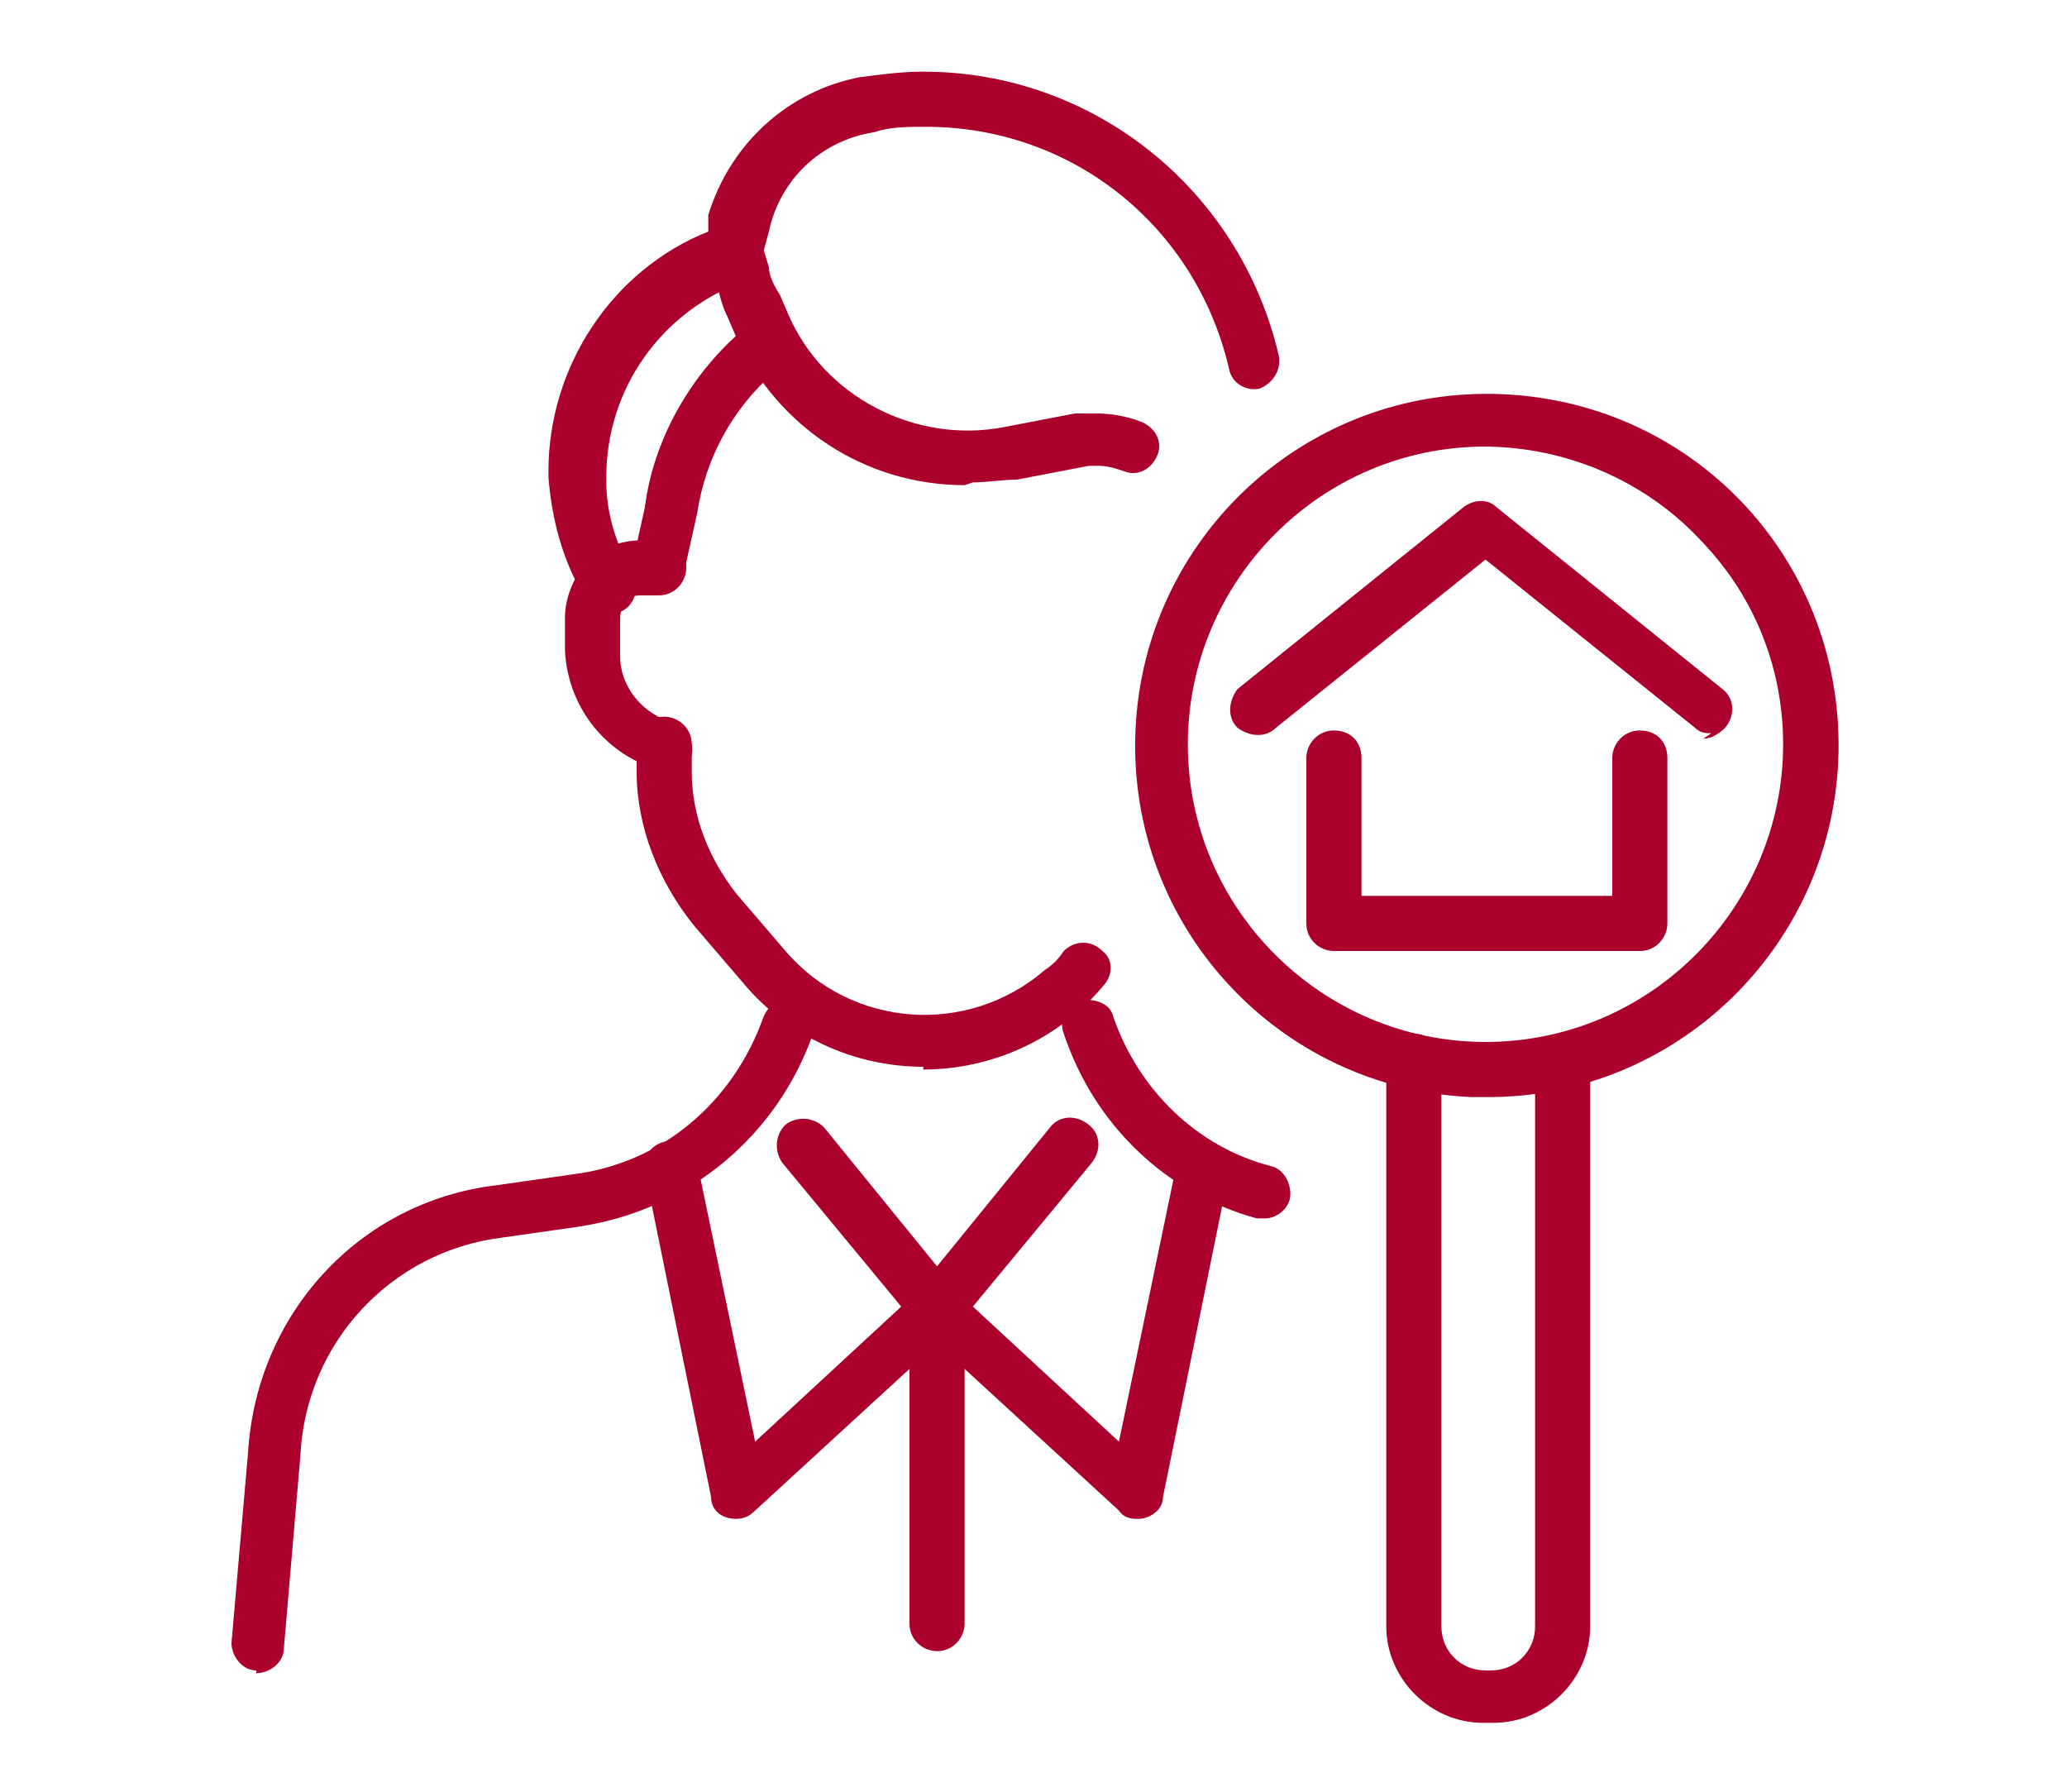 <?xml version="1.0" encoding="UTF-8"?>
<svg id="_グループ_59691" data-name="グループ_59691" xmlns="http://www.w3.org/2000/svg" version="1.1" viewBox="0 0 75 65">
  <!-- Generator: Adobe Illustrator 29.0.1, SVG Export Plug-In . SVG Version: 2.1.0 Build 192)  -->
  <defs>
    <style>
      .st0 {
        fill: #ab002b;
      }
    </style>
  </defs>
  <g id="_グループ_59690" data-name="グループ_59690">
    <path id="_パス_4387" data-name="パス_4387" class="st0" d="M24.1,27.9c0,0-.2,0-.3,0-1.9-.6-3.2-2.3-3.3-4.3v-1.2c0-.7.3-1.4.7-1.9,0,0,0,0,0,0,.5-.6,1.3-.9,2.1-.9h.6c.5,0,1,.4,1,1,0,.5-.4,1-1,1h-.6c-.2,0-.5,0-.6.3h0c-.2.2-.2.4-.2.7v1.2c0,1.1.8,2.1,1.9,2.4.5.1.8.7.7,1.2-.1.4-.5.7-.9.7"/>
    <path id="_パス_4388" data-name="パス_4388" class="st0" d="M22,22c-.4,0-.7-.2-.9-.5l-.2-.4c-.6-1.2-.9-2.5-1-3.8v-.2c0-3.8,2.3-7.3,5.8-8.7v-.6c.8-2.6,2.9-4.5,5.5-5,.8-.1,1.5-.2,2.3-.2,6.2,0,11.5,4.3,12.9,10.3.1.5-.2,1-.7,1.2-.5.1-1-.2-1.1-.7-1.2-5.2-5.7-8.8-11-8.8-.7,0-1.3,0-1.9.2-1.9.3-3.4,1.7-3.8,3.6l-.3,1.1c0,.3-.3.6-.6.7-3,1.1-5,3.9-5,7.1v.2c0,1,.3,2.1.8,3l.2.4c.2.5,0,1.1-.5,1.3-.1,0-.3,0-.4,0"/>
    <path id="_パス_4389" data-name="パス_4389" class="st0" d="M24,21.4c-.5,0-1-.4-1-1,0,0,0-.1,0-.2l.4-1.8c.3-2.4,1.6-4.7,3.4-6.3l.4-.4c.4-.3,1-.3,1.4.1.3.4.3,1-.1,1.3l-.4.4c-1.5,1.3-2.5,3.1-2.8,5.1,0,0,0,0,0,0l-.4,1.8c0,.4-.5.8-.9.8"/>
    <path id="_パス_4390" data-name="パス_4390" class="st0" d="M33.5,38.7c-2.5,0-4.9-1.1-6.5-3l-1.8-2.1c-1.3-1.6-2.1-3.6-2.1-5.6v-1c0-.5.4-1,1-1h0c.5,0,1,.4,1,1v1c0,1.6.6,3.1,1.6,4.4l1.8,2.1c2.4,2.8,6.6,3.1,9.4.7.3-.2.5-.4.7-.7.4-.4,1-.4,1.4,0,.4.3.4.9,0,1.3-1.6,1.9-4,3-6.5,3"/>
    <path id="_パス_4391" data-name="パス_4391" class="st0" d="M35,17.6c-3.6,0-6.8-2.1-8.3-5.4l-.3-.7c-.2-.4-.3-.8-.4-1.3l-.3-1c-.1-.5.1-1,.7-1.2.5-.1,1,.1,1.2.7,0,0,0,0,0,0l.3,1c0,.3.2.7.4,1l.3.7c1.3,3,4.6,4.7,7.8,4.1l2.6-.5c.3,0,.5,0,.8,0,.5,0,1.1.1,1.6.3.5.2.8.7.6,1.2-.2.5-.7.8-1.2.6,0,0,0,0,0,0-.3-.1-.6-.2-.9-.2-.1,0-.3,0-.4,0l-2.6.5c-.5,0-1.1.1-1.6.1"/>
    <path id="_パス_4392" data-name="パス_4392" class="st0" d="M54,62.5h-.2c-1.9,0-3.5-1.6-3.5-3.5h0s0-20.5,0-20.5c0-.5.4-1,1-1h0c.5,0,1,.4,1,1h0v20.5c0,.9.7,1.6,1.6,1.6h.2c.9,0,1.6-.7,1.6-1.6h0s0-20.5,0-20.5c0-.5.4-1,1-1h0c.5,0,1,.4,1,1v20.5c0,1.9-1.6,3.5-3.5,3.5"/>
    <path id="_パス_4393" data-name="パス_4393" class="st0" d="M53.9,39.8c-.2,0-.4,0-.5,0-7-.3-12.5-6.2-12.2-13.3.3-7,6.2-12.5,13.3-12.2s12.5,6.2,12.2,13.3c-.3,6.8-5.9,12.2-12.7,12.2M53.9,16.2c-6,0-10.8,4.9-10.8,10.8,0,6,4.9,10.8,10.8,10.8,6,0,10.8-4.9,10.8-10.8,0-2.7-1-5.3-2.9-7.3-2-2.2-4.9-3.5-8-3.5"/>
    <path id="_パス_4394" data-name="パス_4394" class="st0" d="M62.1,26.6c-.2,0-.4,0-.6-.2l-7.6-6.1-7.6,6.1c-.4.4-1,.3-1.4,0-.4-.4-.3-1,0-1.4,0,0,0,0,0,0l8.2-6.6c.4-.3.9-.3,1.2,0l8.2,6.6c.4.3.5.9.1,1.4-.2.2-.5.4-.8.4"/>
    <path id="_パス_4395" data-name="パス_4395" class="st0" d="M59.4,34.5h-11c-.5,0-1-.4-1-1v-6c0-.5.4-1,1-1s1,.4,1,1v5h9.1v-5c0-.5.4-1,1-1s1,.4,1,1v6c0,.5-.4,1-1,1"/>
    <path id="_パス_4396" data-name="パス_4396" class="st0" d="M9.3,60.6h0c-.5,0-.9-.5-.9-1,0,0,0,0,0,0l.6-6.9c.3-5,4-9.1,9-9.7l2.8-.4c3.2-.4,5.8-2.6,6.9-5.7.2-.5.7-.8,1.2-.6s.8.7.6,1.2h0c-1.3,3.7-4.5,6.4-8.5,7l-2.8.4c-4,.5-7.1,3.8-7.3,7.9h0s-.6,7-.6,7c0,.5-.5.9-1,.9"/>
    <path id="_パス_4397" data-name="パス_4397" class="st0" d="M26.7,55.1c-.5,0-.9-.3-.9-.8l-2.4-11.8c-.1-.5.2-1,.8-1.1.5-.1,1,.2,1.1.8l2.1,10.1,5.3-4.9-4.3-5.2c-.3-.4-.3-1,.1-1.4.4-.3,1-.3,1.4.1l4.8,5.9c.3.4.3,1,0,1.3l-7.3,6.7c-.2.2-.4.3-.7.3"/>
    <path id="_パス_4398" data-name="パス_4398" class="st0" d="M45.9,44.2c0,0-.2,0-.3,0-3.3-.9-5.9-3.4-7-6.7-.2-.5.1-1.1.6-1.2s1.1.1,1.2.6h0c.9,2.6,3,4.7,5.7,5.4.5.1.8.7.7,1.2-.1.4-.5.7-.9.7"/>
    <path id="_パス_4399" data-name="パス_4399" class="st0" d="M41.3,55.1c-.2,0-.5,0-.7-.3l-7.3-6.7c-.4-.3-.4-.9,0-1.3l4.8-5.9c.3-.4.9-.5,1.4-.1.4.3.5.9.1,1.4l-4.3,5.2,5.3,4.9,2.1-10.1c.1-.5.6-.9,1.1-.8.5.1.9.6.8,1.1l-2.4,11.8c0,.5-.5.8-.9.8"/>
    <path id="_パス_4400" data-name="パス_4400" class="st0" d="M34,59.9c-.5,0-1-.4-1-1v-11.5c0-.5.4-1,1-1,.5,0,1,.4,1,1h0v11.5c0,.5-.4,1-1,1"/>
  </g>
</svg>